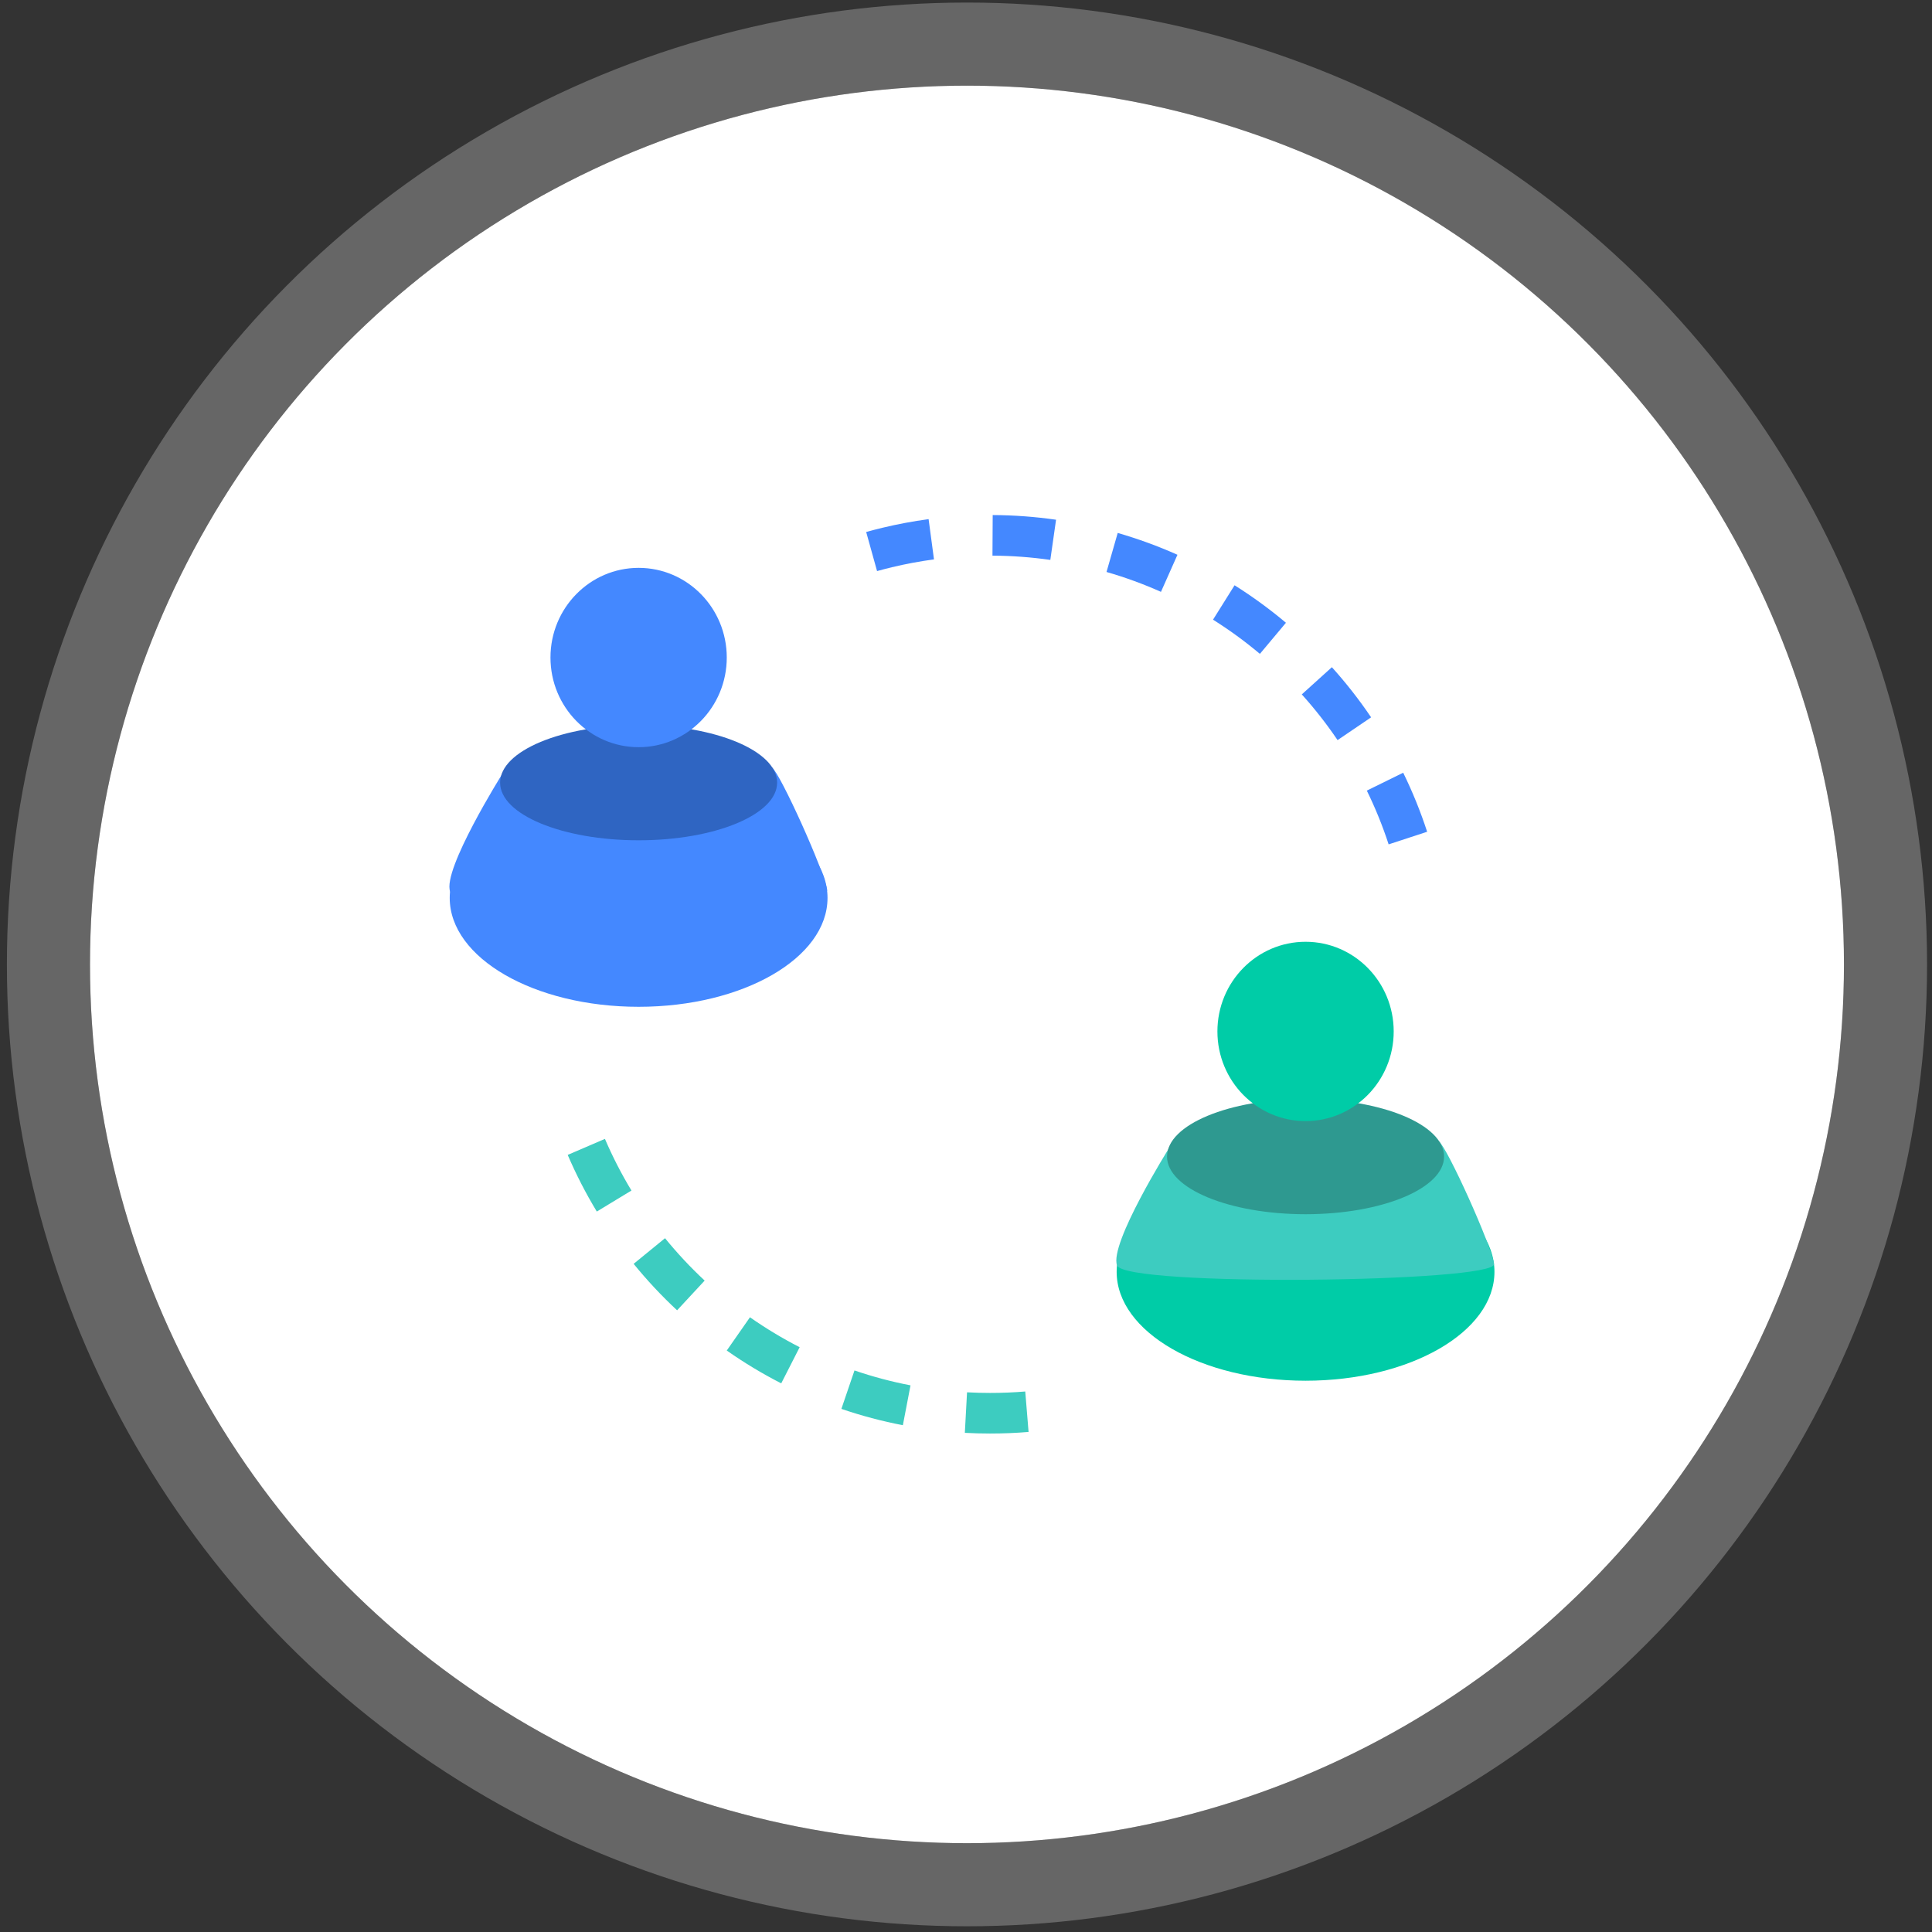 <?xml version="1.0" encoding="UTF-8"?>
<svg width="93px" height="93px" viewBox="0 0 93 93" version="1.1" xmlns="http://www.w3.org/2000/svg" xmlns:xlink="http://www.w3.org/1999/xlink">
    <rect x="0" y="0" width="93" height="93" fill="#333333" stroke="none"/>
    <!-- Generator: Sketch 46.2 (44496) - http://www.bohemiancoding.com/sketch -->
    <title>Group 70</title>
    <desc>Created with Sketch.</desc>
    <defs>
        <ellipse id="path-1" cx="42.328" cy="42.301" rx="42.215" ry="42.301"></ellipse>
    </defs>
    <g id="Page-2" stroke="none" stroke-width="1" fill="none" fill-rule="evenodd">
        <g id="首页-copy-3" transform="translate(-1100, -110)">
            <g id="versatile_05" transform="translate(-10, -500)">
                <g id="Group-67">
                    <g id="Group-67-Copy" transform="translate(0, 518)">
                        <g id="Group-51" transform="translate(1061, 0)">
                            <g id="Group-50" transform="translate(0, 0.015)">
                                <g id="Group-61" transform="translate(0, -0)">
                                    <g id="Group-70" transform="translate(53.219, 96.108)">
                                        <g id="Oval-2">
                                            <use fill="#FFFFFF" fill-rule="evenodd" xlink:href="#path-1"></use>
                                            <ellipse stroke-opacity="0.251" stroke="#FFFFFF" stroke-width="4" cx="42.328" cy="42.301" rx="44.215" ry="44.301"></ellipse>
                                        </g>
                                        <ellipse id="Oval-23-Copy-2" fill="#4488FF" cx="26.522" cy="39.1" rx="9.093" ry="5.241"></ellipse>
                                        <path d="M19.959,33.132 C19.959,33.132 17.064,37.75 17.449,38.791 C17.834,39.832 35.719,39.611 35.597,38.721 C35.474,37.83 33.342,33.102 32.935,32.813 C32.527,32.524 19.959,33.132 19.959,33.132 Z" id="Path-43" fill="#4488FF"></path>
                                        <ellipse id="Oval-23-Copy" fill="#2F65C2" cx="26.522" cy="33.551" rx="6.668" ry="2.775"></ellipse>
                                        <ellipse id="Oval-23" fill="#4488FF" cx="26.522" cy="27.528" rx="4.243" ry="4.316"></ellipse>
                                        <ellipse id="Oval-23-Copy-2" fill="#00CCA7" cx="58.626" cy="57.099" rx="9.093" ry="5.241"></ellipse>
                                        <path d="M52.063,51.131 C52.063,51.131 49.167,55.749 49.552,56.79 C49.937,57.831 67.823,57.61 67.7,56.72 C67.577,55.829 65.445,51.101 65.038,50.812 C64.631,50.523 52.063,51.131 52.063,51.131 Z" id="Path-43" fill="#3DCCC0"></path>
                                        <ellipse id="Oval-23-Copy" fill="#2E9990" cx="58.626" cy="51.55" rx="6.668" ry="2.775"></ellipse>
                                        <ellipse id="Oval-23" fill="#00CCA7" cx="58.626" cy="45.527" rx="4.243" ry="4.316"></ellipse>
                                        <path d="M23.108,51.47 C23.512,52.411 23.98,53.322 24.509,54.197 L26.177,53.185 C25.694,52.387 25.268,51.556 24.9,50.699 L23.108,51.47 Z M26.282,56.714 C26.927,57.507 27.626,58.255 28.374,58.951 L29.701,57.52 C29.019,56.885 28.381,56.203 27.793,55.48 L26.282,56.714 Z M30.765,60.887 C31.601,61.474 32.478,62.002 33.387,62.467 L34.274,60.727 C33.444,60.302 32.645,59.821 31.882,59.286 L30.765,60.887 Z M36.283,63.696 C37.247,64.026 38.235,64.289 39.242,64.482 L39.61,62.563 C38.693,62.387 37.792,62.147 36.913,61.846 L36.283,63.696 Z M42.225,64.849 C42.627,64.871 43.031,64.882 43.436,64.882 C44.065,64.882 44.68,64.857 45.293,64.806 L45.133,62.859 C44.574,62.905 44.012,62.928 43.437,62.928 C43.067,62.928 42.698,62.918 42.331,62.898 L42.225,64.849 Z" id="Oval-24" fill="#3DCCC0" fill-rule="nonzero"></path>
                                        <path d="M64.479,35.915 C64.161,34.941 63.776,33.991 63.326,33.073 L61.575,33.934 C61.985,34.77 62.336,35.635 62.625,36.522 L64.479,35.915 Z M61.782,30.407 C61.209,29.56 60.578,28.754 59.893,27.994 L58.445,29.303 C59.069,29.996 59.645,30.731 60.167,31.503 L61.782,30.407 Z M57.682,25.855 C56.9,25.197 56.073,24.594 55.209,24.05 L54.172,25.706 C54.961,26.202 55.715,26.752 56.428,27.352 L57.682,25.855 Z M52.46,22.582 C51.528,22.166 50.567,21.815 49.584,21.531 L49.045,23.41 C49.941,23.668 50.817,23.988 51.666,24.367 L52.46,22.582 Z M46.616,20.895 C45.611,20.751 44.593,20.675 43.566,20.67 L43.555,22.624 C44.493,22.629 45.423,22.698 46.34,22.829 L46.616,20.895 Z M40.481,20.867 C39.73,20.968 38.987,21.107 38.254,21.283 C37.988,21.347 37.732,21.414 37.476,21.485 L38,23.367 C38.233,23.302 38.467,23.241 38.709,23.183 C39.377,23.022 40.055,22.896 40.74,22.804 L40.481,20.867 Z" id="Path" fill="#4488FF" fill-rule="nonzero"></path>
                                    </g>
                                </g>
                            </g>
                        </g>
                    </g>
                </g>
            </g>
        </g>
    </g>
</svg>